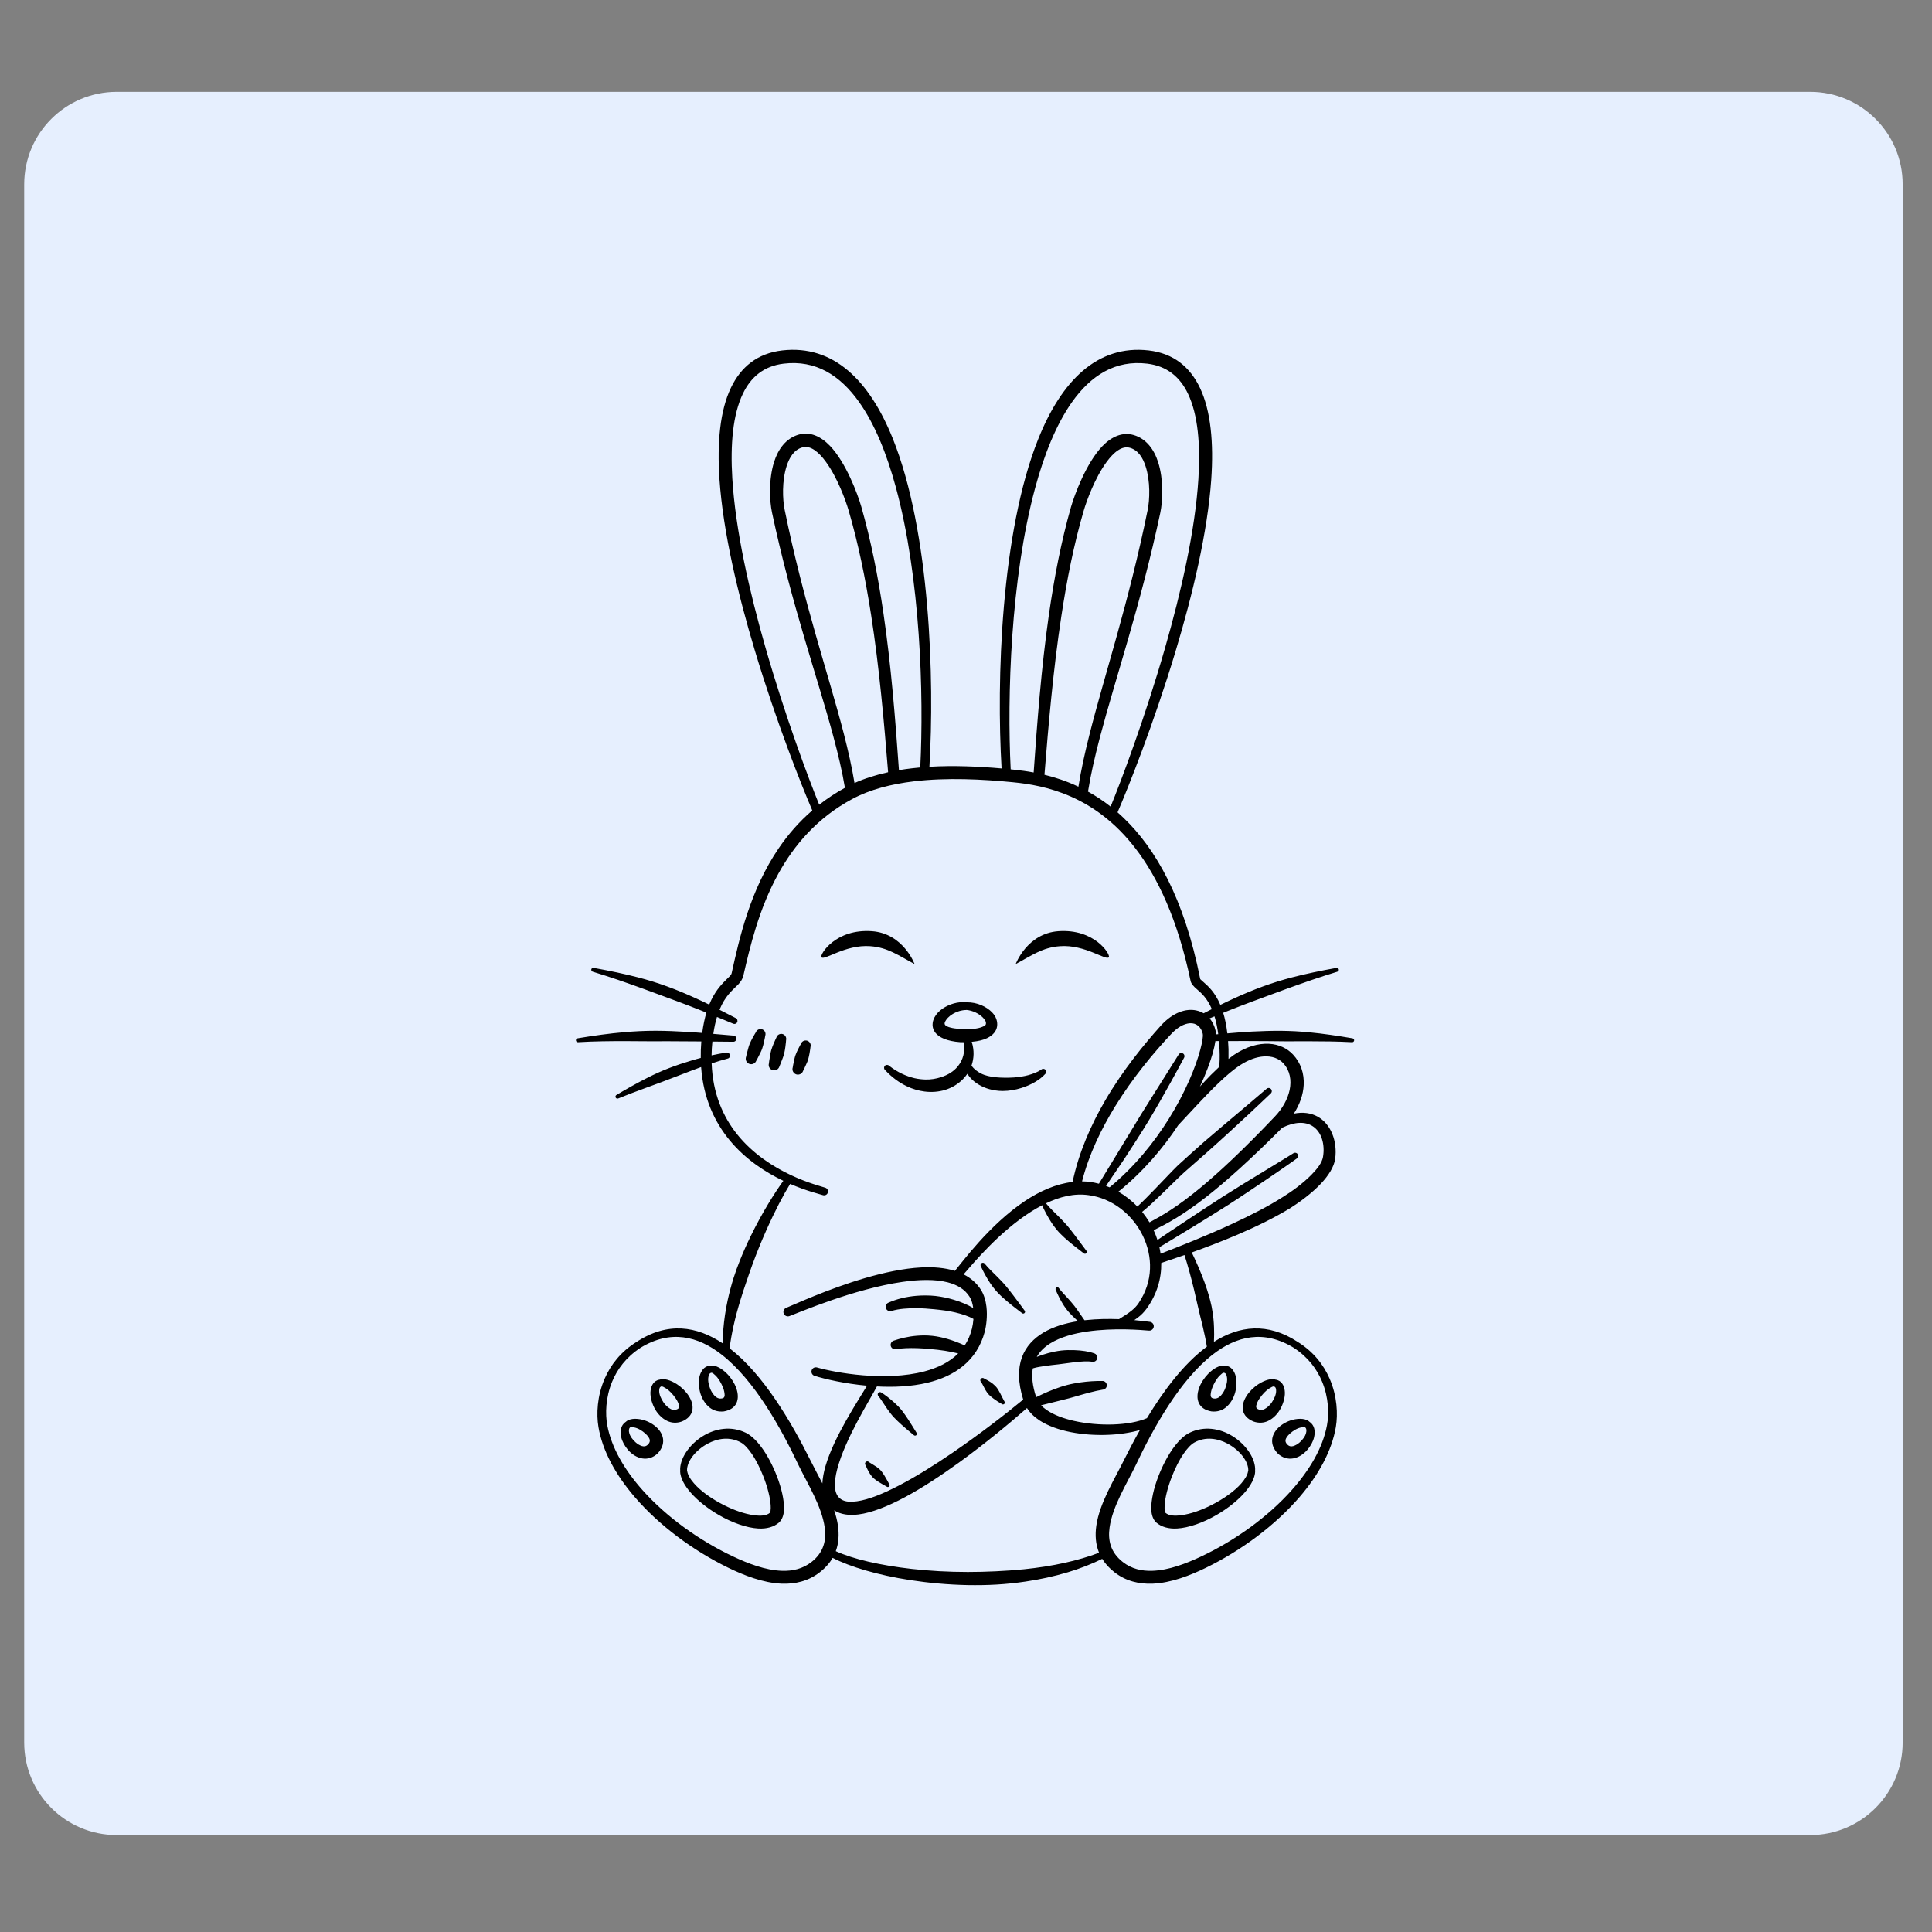 <svg xmlns="http://www.w3.org/2000/svg" xmlns:xlink="http://www.w3.org/1999/xlink" width="250" zoomAndPan="magnify" viewBox="0 0 187.5 187.5" height="250" preserveAspectRatio="xMidYMid meet"><rect x="0" y="0" width="187.5" height="187.5" fill="#808080" stroke="none"/><defs><clipPath id="a1f801b19b"><path d="M 2.348 8.914 L 184.742 8.914 L 184.742 178.09 L 2.348 178.09 Z M 2.348 8.914 "></path></clipPath><clipPath id="3c0bd67e0b"><path d="M 11.324 8.914 L 175.676 8.914 C 180.633 8.914 184.652 12.93 184.652 17.891 L 184.652 169.113 C 184.652 174.07 180.633 178.09 175.676 178.09 L 11.324 178.09 C 6.367 178.09 2.348 174.07 2.348 169.113 L 2.348 17.891 C 2.348 12.93 6.367 8.914 11.324 8.914 Z M 11.324 8.914 "></path></clipPath><clipPath id="a224200f37"><path d="M 55.883 33.43 L 131.43 33.43 L 131.43 153.859 L 55.883 153.859 Z M 55.883 33.43 "></path></clipPath></defs><g id="098aaeb4d0"><g clip-rule="nonzero" clip-path="url(#a1f801b19b)"><g clip-rule="nonzero" clip-path="url(#3c0bd67e0b)"><path style=" stroke:none;fill-rule:nonzero;fill:#e6effe;fill-opacity:1;" d="M 2.348 8.914 L 184.742 8.914 L 184.742 178.09 L 2.348 178.09 Z M 2.348 8.914 "></path></g></g><g clip-rule="nonzero" clip-path="url(#a224200f37)"><path style=" stroke:none;fill-rule:evenodd;fill:#000000;fill-opacity:1;" d="M 68.062 101.07 C 67.824 101.07 67.59 101.066 67.352 101.066 C 66.52 101.059 65.68 101.055 64.824 101.051 C 64.27 101.051 63.711 101.055 63.141 101.055 C 62.324 101.047 61.484 101.039 60.621 101.039 C 59.195 101.039 57.703 101.051 56.105 101.145 C 56 101.156 55.906 101.082 55.895 100.977 C 55.883 100.875 55.957 100.777 56.062 100.766 C 57.656 100.5 59.148 100.297 60.582 100.172 C 61.098 100.129 61.602 100.094 62.102 100.07 C 62.617 100.047 63.121 100.035 63.621 100.035 C 64.66 100.039 65.668 100.082 66.656 100.141 C 67.16 100.168 67.656 100.207 68.148 100.246 C 68.25 99.48 68.391 98.828 68.555 98.273 C 68.348 98.191 68.133 98.105 67.914 98.016 C 67.246 97.75 66.523 97.473 65.746 97.184 C 65.23 96.988 64.684 96.793 64.117 96.582 C 63.594 96.391 63.051 96.188 62.484 95.98 C 61.711 95.699 60.891 95.406 60.023 95.109 C 59.23 94.844 58.406 94.566 57.527 94.305 C 57.426 94.277 57.363 94.176 57.387 94.074 C 57.41 93.973 57.512 93.906 57.617 93.934 C 59.184 94.215 60.613 94.516 61.926 94.855 C 62.418 94.984 62.887 95.117 63.344 95.258 C 63.828 95.41 64.293 95.566 64.738 95.73 C 65.734 96.094 66.637 96.477 67.461 96.852 C 67.945 97.07 68.398 97.285 68.828 97.496 C 68.898 97.332 68.969 97.172 69.039 97.027 C 69.551 95.984 70.141 95.414 70.582 94.977 C 70.785 94.777 70.965 94.641 71.008 94.441 C 71.75 91.078 72.805 86.375 75.586 82.305 C 76.477 81 77.543 79.762 78.832 78.652 C 77.793 76.23 75.352 70.105 73.266 63.16 C 71.605 57.641 70.172 51.602 69.824 46.504 C 69.582 42.953 69.879 39.848 70.934 37.641 C 71.906 35.605 73.512 34.293 75.91 34.012 C 80.918 33.434 84.387 36.977 86.625 42.512 C 90.285 51.574 90.699 65.965 90.199 74.414 C 92.559 74.273 94.977 74.383 97.203 74.578 C 96.703 66.129 97.117 51.691 100.77 42.582 C 103.004 37.008 106.473 33.434 111.484 34.012 C 113.887 34.293 115.492 35.609 116.461 37.656 C 117.512 39.871 117.797 42.984 117.551 46.539 C 117.191 51.648 115.75 57.695 114.082 63.227 C 111.961 70.273 109.473 76.484 108.457 78.84 C 108.668 79.023 108.879 79.215 109.086 79.418 C 112.121 82.34 114.91 87.117 116.48 95.008 C 116.484 95.039 116.52 95.055 116.551 95.086 C 116.617 95.156 116.703 95.227 116.801 95.312 C 117.25 95.707 117.91 96.285 118.434 97.523 C 118.879 97.305 119.352 97.078 119.855 96.852 C 120.676 96.477 121.578 96.094 122.574 95.73 C 123.02 95.566 123.488 95.41 123.973 95.258 C 124.426 95.117 124.898 94.984 125.387 94.855 C 126.699 94.516 128.133 94.215 129.699 93.934 C 129.801 93.906 129.902 93.973 129.93 94.074 C 129.953 94.176 129.891 94.277 129.785 94.305 C 128.91 94.566 128.082 94.844 127.293 95.109 C 126.422 95.406 125.605 95.699 124.828 95.98 C 124.262 96.188 123.719 96.391 123.195 96.582 C 122.629 96.793 122.086 96.988 121.566 97.184 C 120.789 97.473 120.07 97.75 119.402 98.016 C 119.164 98.109 118.938 98.203 118.711 98.293 C 118.883 98.844 119.02 99.504 119.113 100.289 C 119.898 100.219 120.695 100.16 121.504 100.113 C 122.414 100.066 123.344 100.035 124.301 100.039 C 124.758 100.043 125.227 100.059 125.699 100.082 C 126.156 100.105 126.621 100.145 127.094 100.188 C 128.418 100.316 129.793 100.516 131.25 100.766 C 131.355 100.777 131.43 100.875 131.418 100.977 C 131.406 101.082 131.312 101.156 131.207 101.145 C 129.742 101.066 128.371 101.059 127.055 101.055 C 126.258 101.055 125.488 101.059 124.734 101.059 C 124.211 101.059 123.695 101.047 123.188 101.043 C 122.398 101.039 121.625 101.035 120.863 101.031 C 120.297 101.031 119.738 101.031 119.184 101.035 C 119.203 101.281 119.215 101.539 119.227 101.809 C 119.234 102.133 119.234 102.453 119.227 102.766 C 119.406 102.625 119.586 102.492 119.762 102.371 C 120.973 101.555 122.152 101.246 123.152 101.297 C 124.113 101.348 124.926 101.734 125.496 102.352 C 126.246 103.16 126.582 104.195 126.523 105.297 C 126.477 106.207 126.152 107.172 125.566 108.078 C 126.48 107.891 127.25 108.027 127.859 108.359 C 129.176 109.074 129.809 110.773 129.578 112.469 C 129.469 113.234 128.938 114.086 128.191 114.875 C 127.301 115.816 126.117 116.68 125.203 117.258 C 123.691 118.176 121.922 119.047 120.133 119.809 C 118.594 120.469 117.043 121.055 115.66 121.551 C 116.105 122.48 116.535 123.449 116.902 124.453 C 117.066 124.91 117.219 125.375 117.352 125.844 C 117.438 126.16 117.52 126.477 117.586 126.793 C 117.664 127.199 117.723 127.602 117.766 128.008 C 117.793 128.281 117.812 128.551 117.82 128.824 C 117.84 129.297 117.836 129.766 117.812 130.227 C 120.273 128.668 123.02 128.316 125.945 130.234 C 127.492 131.195 128.461 132.473 129.035 133.789 C 129.773 135.484 129.852 137.246 129.645 138.484 C 129.254 140.801 127.969 143.137 126.133 145.273 C 123.754 148.043 120.453 150.48 117.055 152.141 C 115.543 152.879 113.664 153.621 111.863 153.695 C 110.555 153.746 109.285 153.453 108.188 152.609 C 107.66 152.199 107.262 151.758 106.969 151.285 C 105.922 151.801 104.801 152.234 103.621 152.59 C 102.301 152.984 100.918 153.285 99.508 153.492 C 98.586 153.629 97.652 153.727 96.715 153.781 C 95.777 153.836 94.84 153.848 93.914 153.832 C 91.977 153.793 90.09 153.617 88.34 153.348 C 85.188 152.863 82.5 152.062 80.809 151.188 C 80.516 151.695 80.098 152.172 79.531 152.609 C 78.434 153.453 77.164 153.746 75.859 153.695 C 74.055 153.621 72.18 152.879 70.664 152.141 C 67.266 150.48 63.965 148.043 61.59 145.273 C 59.754 143.137 58.465 140.801 58.078 138.484 C 57.871 137.246 57.945 135.484 58.688 133.789 C 59.262 132.473 60.23 131.195 61.777 130.234 C 64.789 128.258 67.613 128.691 70.133 130.371 C 70.145 129.461 70.223 128.543 70.359 127.617 C 70.43 127.133 70.52 126.645 70.625 126.164 C 70.785 125.441 70.973 124.727 71.195 124.023 C 71.375 123.457 71.578 122.902 71.793 122.363 C 72.129 121.52 72.492 120.707 72.867 119.945 C 73.988 117.645 75.191 115.75 76.023 114.598 C 74.32 113.785 72.363 112.539 70.809 110.656 C 69.359 108.895 68.258 106.582 68.043 103.555 C 67.355 103.805 66.648 104.082 65.934 104.355 C 65.375 104.574 64.809 104.789 64.246 105 C 63.676 105.215 63.105 105.418 62.547 105.625 C 61.648 105.957 60.789 106.277 60.004 106.602 C 59.91 106.648 59.797 106.609 59.75 106.516 C 59.703 106.422 59.738 106.309 59.832 106.262 C 60.742 105.719 61.754 105.141 62.84 104.594 C 63.18 104.422 63.523 104.254 63.875 104.098 C 64.227 103.941 64.578 103.793 64.938 103.656 C 65.66 103.379 66.395 103.133 67.113 102.922 C 67.414 102.832 67.711 102.746 68.008 102.672 C 68 102.156 68.02 101.625 68.062 101.07 Z M 69.582 98.695 C 69.441 99.16 69.32 99.703 69.227 100.336 C 69.883 100.391 70.531 100.449 71.184 100.504 C 71.348 100.512 71.477 100.652 71.469 100.816 C 71.461 100.984 71.32 101.109 71.156 101.102 C 70.484 101.094 69.812 101.086 69.137 101.082 C 69.09 101.543 69.062 101.988 69.059 102.422 C 69.555 102.312 70.035 102.223 70.488 102.152 C 70.648 102.121 70.809 102.227 70.84 102.387 C 70.875 102.551 70.77 102.707 70.605 102.738 C 70.117 102.863 69.602 103.023 69.066 103.203 C 69.172 106.133 70.172 108.371 71.531 110.074 C 74.629 113.949 79.551 115.074 80.105 115.27 C 80.305 115.34 80.41 115.555 80.34 115.75 C 80.273 115.949 80.059 116.055 79.859 115.988 C 79.586 115.895 78.305 115.598 76.684 114.898 C 76.059 115.902 75.211 117.504 74.352 119.438 C 73.895 120.461 73.441 121.578 73.012 122.75 C 72.812 123.301 72.617 123.859 72.426 124.43 C 72.234 124.984 72.047 125.551 71.875 126.117 C 71.613 126.969 71.375 127.828 71.188 128.688 C 71.027 129.414 70.895 130.137 70.809 130.855 C 74.09 133.379 76.793 138 78.652 141.723 C 78.984 142.402 79.406 143.164 79.812 143.965 C 79.836 143.441 79.941 142.875 80.117 142.277 C 80.93 139.477 83.227 136.012 84.145 134.484 C 81.973 134.285 80.066 133.844 79.051 133.523 C 78.828 133.457 78.703 133.223 78.77 132.996 C 78.836 132.773 79.074 132.648 79.297 132.715 C 81.117 133.234 85.93 134.094 89.719 133.094 C 90.984 132.758 92.137 132.215 92.992 131.352 C 92.547 131.242 92.121 131.16 91.711 131.094 C 91.234 131.016 90.785 130.973 90.359 130.934 C 89.879 130.887 89.43 130.852 89.012 130.84 C 88.207 130.816 87.52 130.844 86.973 130.938 C 86.742 130.992 86.508 130.855 86.449 130.625 C 86.391 130.395 86.531 130.16 86.762 130.102 C 87.348 129.906 88.09 129.707 88.977 129.633 C 89.445 129.594 89.953 129.586 90.492 129.645 C 90.965 129.695 91.457 129.801 91.969 129.949 C 92.504 130.105 93.055 130.312 93.625 130.574 C 93.934 130.102 94.176 129.562 94.328 128.938 C 94.391 128.684 94.445 128.359 94.473 128.004 C 94.004 127.734 93.391 127.535 92.707 127.371 C 92.07 127.219 91.367 127.133 90.652 127.062 C 90.098 127.008 89.539 126.965 88.988 126.961 C 88.113 126.957 87.266 127.008 86.539 127.223 C 86.316 127.305 86.066 127.195 85.984 126.973 C 85.902 126.75 86.016 126.5 86.238 126.418 C 87.02 126.07 87.957 125.84 88.945 125.758 C 89.551 125.707 90.176 125.711 90.785 125.773 C 91.41 125.844 92.02 125.977 92.586 126.148 C 93.289 126.359 93.926 126.633 94.449 126.945 C 94.398 126.547 94.293 126.16 94.094 125.848 C 93.629 125.109 92.879 124.684 91.969 124.449 C 90.727 124.133 89.199 124.176 87.598 124.406 C 82.848 125.086 77.48 127.414 76.613 127.727 C 76.391 127.809 76.141 127.695 76.059 127.477 C 75.973 127.254 76.086 127.004 76.309 126.922 C 76.977 126.66 80.285 125.109 83.957 124.035 C 85.773 123.508 87.68 123.094 89.402 123.004 C 90.602 122.941 91.715 123.039 92.668 123.336 C 92.672 123.332 92.676 123.332 92.68 123.328 C 93.324 122.574 96.016 118.859 99.461 116.562 C 100.906 115.598 102.484 114.895 104.094 114.707 C 104.688 111.871 105.863 109.191 107.254 106.805 C 108.977 103.852 111.031 101.348 112.672 99.523 C 113.867 98.219 115.133 97.855 116.094 98.062 C 116.352 98.117 116.594 98.211 116.812 98.34 C 117.066 98.211 117.332 98.074 117.609 97.934 C 117.152 96.859 116.574 96.363 116.184 96.027 C 115.82 95.719 115.602 95.465 115.547 95.199 C 114.297 89.25 112.363 85.141 110.164 82.297 C 106.219 77.188 101.41 76.219 98.324 75.918 C 95.348 75.625 91.91 75.445 88.699 75.828 C 86.516 76.09 84.438 76.609 82.699 77.551 C 79.309 79.375 77.082 82.004 75.543 84.785 C 73.633 88.238 72.777 91.938 72.141 94.695 C 72.07 94.996 71.906 95.262 71.648 95.535 C 71.254 95.953 70.594 96.43 70.043 97.523 C 69.969 97.668 69.898 97.828 69.828 97.996 C 70.398 98.285 70.918 98.559 71.398 98.801 C 71.551 98.871 71.613 99.047 71.547 99.199 C 71.477 99.348 71.301 99.414 71.148 99.344 C 70.668 99.145 70.148 98.93 69.582 98.695 Z M 79.504 78.098 C 80.266 77.504 81.094 76.953 82 76.457 C 81.738 74.871 81.344 73.215 80.871 71.449 C 79.309 65.637 76.836 58.723 74.922 49.734 C 74.676 48.57 74.598 46.5 75.121 44.844 C 75.523 43.57 76.285 42.547 77.484 42.188 C 78.59 41.859 79.645 42.328 80.555 43.277 C 82.105 44.898 83.238 47.953 83.586 49.16 C 84.523 52.445 85.215 55.938 85.734 59.488 C 86.488 64.605 86.895 69.844 87.242 74.742 C 87.672 74.668 88.109 74.609 88.547 74.559 C 88.801 74.527 89.059 74.5 89.312 74.48 C 89.668 67.41 89.324 56.059 86.949 47.312 C 86.062 44.051 84.898 41.152 83.363 39 C 81.523 36.414 79.148 34.922 76.062 35.293 C 74.148 35.52 72.883 36.574 72.102 38.199 C 71.117 40.242 70.871 43.129 71.07 46.422 C 71.375 51.449 72.727 57.402 74.293 62.859 C 76.219 69.574 78.465 75.539 79.504 78.098 Z M 82.93 75.992 C 83.941 75.539 85.039 75.195 86.191 74.945 C 85.797 70.043 85.336 64.797 84.539 59.668 C 83.996 56.18 83.297 52.742 82.352 49.516 C 82.074 48.562 81.27 46.344 80.141 44.805 C 79.801 44.34 79.434 43.941 79.035 43.672 C 78.664 43.426 78.27 43.301 77.852 43.426 C 77.059 43.66 76.613 44.391 76.344 45.23 C 75.879 46.668 75.945 48.465 76.152 49.477 C 77.98 58.457 80.387 65.375 81.887 71.184 C 82.32 72.871 82.68 74.469 82.93 75.992 Z M 98.086 74.664 C 98.207 74.676 98.328 74.688 98.449 74.703 C 99.02 74.762 99.648 74.844 100.316 74.969 C 100.656 70.109 101.055 64.82 101.793 59.664 C 102.312 56.043 103 52.488 103.941 49.195 C 104.289 47.992 105.422 44.934 106.973 43.312 C 107.883 42.367 108.938 41.898 110.043 42.227 C 111.242 42.586 112.004 43.609 112.406 44.883 C 112.93 46.535 112.852 48.605 112.605 49.77 C 110.691 58.754 108.277 65.738 106.738 71.582 C 106.254 73.438 105.852 75.172 105.59 76.824 C 106.32 77.227 107.055 77.707 107.785 78.281 C 108.812 75.773 111.098 69.734 113.055 62.926 C 114.629 57.457 115.992 51.492 116.305 46.457 C 116.508 43.156 116.27 40.262 115.293 38.211 C 114.516 36.582 113.25 35.52 111.332 35.293 C 108.242 34.922 105.867 36.434 104.023 39.043 C 102.496 41.211 101.332 44.121 100.449 47.398 C 98.078 56.191 97.734 67.594 98.086 74.664 Z M 101.363 75.191 C 102.406 75.445 103.523 75.809 104.66 76.348 C 104.91 74.762 105.277 73.094 105.723 71.324 C 107.195 65.477 109.547 58.496 111.375 49.516 C 111.586 48.504 111.648 46.707 111.184 45.27 C 110.914 44.426 110.469 43.699 109.676 43.465 C 109.258 43.34 108.863 43.465 108.492 43.711 C 108.094 43.977 107.727 44.379 107.387 44.844 C 106.258 46.383 105.453 48.602 105.176 49.551 C 104.227 52.785 103.535 56.281 102.996 59.84 C 102.211 65.012 101.754 70.324 101.363 75.191 Z M 118.23 100.367 C 118.141 99.691 118.016 99.121 117.867 98.637 C 117.707 98.703 117.547 98.77 117.395 98.832 C 117.664 99.152 117.867 99.555 117.973 100.031 C 117.992 100.125 118.004 100.246 118.004 100.387 C 118.078 100.379 118.156 100.371 118.23 100.367 Z M 118.332 103.531 C 118.348 103.309 118.359 103.082 118.367 102.848 C 118.375 102.52 118.371 102.184 118.355 101.84 C 118.344 101.559 118.328 101.289 118.305 101.035 C 118.188 101.035 118.07 101.039 117.953 101.039 C 117.906 101.371 117.82 101.762 117.699 102.203 C 117.445 103.09 117.035 104.207 116.453 105.449 C 116.805 105.062 117.156 104.688 117.5 104.336 C 117.781 104.055 118.059 103.785 118.332 103.531 Z M 124.445 109.441 C 121.336 112.559 119.004 114.637 117.172 116.078 C 114.77 117.965 113.23 118.766 111.961 119.395 C 111.965 119.402 111.969 119.41 111.973 119.418 C 112.109 119.719 112.23 120.027 112.332 120.34 C 112.891 119.957 113.965 119.234 115.273 118.367 C 116.301 117.688 117.469 116.914 118.648 116.156 C 119.34 115.715 120.031 115.285 120.703 114.871 C 123.09 113.402 125.137 112.184 125.508 111.93 C 125.645 111.832 125.836 111.863 125.934 112 C 126.031 112.137 126 112.328 125.863 112.426 C 125.504 112.695 123.535 114.066 121.188 115.629 C 120.535 116.066 119.852 116.516 119.164 116.957 C 117.98 117.711 116.785 118.445 115.734 119.09 C 114.227 120.016 113.008 120.746 112.52 121.043 C 112.566 121.25 112.605 121.461 112.633 121.672 C 114.402 120.992 117.035 119.957 119.656 118.742 C 121.367 117.949 123.074 117.082 124.516 116.16 C 125.359 115.641 126.449 114.852 127.281 114.004 C 127.84 113.43 128.301 112.848 128.395 112.285 C 128.605 111.074 128.266 109.816 127.34 109.262 C 126.648 108.852 125.684 108.844 124.445 109.441 Z M 111.559 118.629 C 112.77 117.98 114.23 117.152 116.512 115.262 C 118.312 113.77 120.621 111.625 123.699 108.387 C 124.469 107.586 124.965 106.68 125.156 105.793 C 125.359 104.836 125.191 103.902 124.559 103.203 C 124.117 102.715 123.434 102.469 122.629 102.527 C 121.949 102.578 121.191 102.836 120.406 103.34 C 119.727 103.773 119.008 104.391 118.262 105.105 C 116.977 106.332 115.629 107.836 114.34 109.207 C 112.879 111.418 110.957 113.703 108.539 115.652 C 109.215 116.043 109.836 116.531 110.383 117.094 C 110.625 116.875 110.926 116.578 111.258 116.246 C 112.402 115.098 113.84 113.543 114.316 113.098 C 115.16 112.332 116 111.566 116.855 110.816 C 117.457 110.293 118.062 109.777 118.672 109.266 C 120.086 108.066 121.512 106.879 122.918 105.668 C 123.043 105.555 123.234 105.562 123.348 105.688 C 123.461 105.812 123.453 106.004 123.328 106.117 C 121.953 107.426 120.57 108.723 119.168 110 C 118.469 110.641 117.766 111.273 117.059 111.902 C 116.352 112.531 115.633 113.148 114.926 113.777 C 114.441 114.199 112.965 115.699 111.785 116.793 C 111.438 117.109 111.113 117.395 110.844 117.613 C 111.105 117.934 111.344 118.273 111.559 118.629 Z M 114.953 121.801 C 114.105 122.098 113.34 122.355 112.699 122.57 C 112.723 124.07 112.289 125.609 111.266 127.02 C 111.027 127.348 110.75 127.629 110.398 127.895 C 110.297 127.969 110.191 128.043 110.082 128.117 C 110.773 128.18 111.309 128.25 111.586 128.285 C 111.824 128.309 111.996 128.52 111.969 128.754 C 111.945 128.988 111.734 129.16 111.5 129.137 C 110.75 129.074 108.109 128.848 105.523 129.223 C 104.215 129.41 102.922 129.758 101.914 130.383 C 101.371 130.723 100.922 131.148 100.617 131.688 C 100.949 131.555 101.34 131.422 101.762 131.309 C 102.152 131.207 102.566 131.121 102.992 131.07 C 103.414 131.023 103.84 131.016 104.25 131.031 C 104.996 131.055 105.676 131.16 106.176 131.34 C 106.398 131.398 106.535 131.629 106.48 131.852 C 106.422 132.078 106.191 132.215 105.965 132.156 C 105.516 132.086 104.93 132.133 104.293 132.203 C 104.031 132.234 103.762 132.273 103.492 132.309 C 103.223 132.344 102.953 132.379 102.688 132.414 C 102.262 132.461 101.852 132.504 101.477 132.559 C 101.012 132.629 100.609 132.688 100.309 132.781 C 100.281 132.793 100.258 132.801 100.23 132.809 C 100.105 133.57 100.191 134.492 100.559 135.594 C 100.949 135.406 101.543 135.117 102.277 134.836 C 102.672 134.684 103.105 134.535 103.566 134.414 C 103.996 134.301 104.449 134.223 104.906 134.156 C 105.598 134.059 106.297 134.016 106.965 134.023 C 107.195 134.008 107.398 134.184 107.414 134.414 C 107.434 134.648 107.258 134.848 107.023 134.867 C 106.609 134.934 106.191 135.031 105.766 135.141 C 105.434 135.223 105.102 135.32 104.77 135.414 C 104.434 135.508 104.102 135.613 103.773 135.699 C 103.352 135.812 102.941 135.91 102.562 136.004 C 101.949 136.156 101.418 136.285 101.035 136.383 C 101.191 136.551 101.375 136.703 101.582 136.844 C 102.27 137.316 103.184 137.656 104.188 137.887 C 106.645 138.449 109.633 138.359 111.309 137.633 C 112.926 134.957 114.887 132.348 117.109 130.707 C 117.113 130.703 117.117 130.699 117.125 130.695 C 117.031 130.07 116.887 129.449 116.742 128.809 C 116.637 128.355 116.52 127.906 116.41 127.449 C 116.32 127.07 116.234 126.691 116.145 126.312 C 116.059 125.93 115.973 125.551 115.883 125.172 C 115.605 124.023 115.301 122.887 114.953 121.801 Z M 106.664 150.691 C 106.324 149.863 106.266 148.973 106.398 148.059 C 106.711 145.867 108.188 143.516 109.07 141.723 C 109.539 140.785 110.059 139.789 110.629 138.785 C 108.785 139.324 106.18 139.43 103.953 138.996 C 102.781 138.77 101.715 138.387 100.902 137.863 C 100.379 137.52 99.957 137.117 99.668 136.652 C 97.961 138.148 95.578 140.125 93.066 141.941 C 91.32 143.203 89.52 144.391 87.836 145.293 C 86.156 146.195 84.59 146.809 83.332 146.973 C 82.391 147.098 81.594 146.973 81 146.598 C 80.984 146.59 80.973 146.582 80.957 146.57 C 81.125 147.07 81.254 147.57 81.324 148.059 C 81.445 148.918 81.402 149.758 81.113 150.539 C 82.777 151.305 85.418 151.914 88.488 152.262 C 90.195 152.453 92.039 152.559 93.926 152.559 C 94.828 152.559 95.734 152.535 96.645 152.492 C 97.551 152.449 98.457 152.387 99.355 152.297 C 100.727 152.156 102.078 151.953 103.379 151.66 C 104.523 151.402 105.625 151.09 106.664 150.691 Z M 85.105 134.555 C 84.422 135.859 82.02 139.625 81.25 142.59 C 81.082 143.23 80.996 143.828 81.035 144.348 C 81.078 144.855 81.25 145.277 81.664 145.527 C 82.047 145.762 82.559 145.781 83.16 145.699 C 84.301 145.543 85.707 144.965 87.242 144.168 C 88.891 143.309 90.676 142.195 92.41 141.012 C 95.039 139.215 97.555 137.27 99.301 135.828 C 98.25 132.453 99.359 130.465 101.27 129.324 C 102.223 128.758 103.398 128.41 104.617 128.219 C 104.543 128.152 104.469 128.082 104.387 128.008 C 104.168 127.801 103.938 127.582 103.715 127.328 C 103.609 127.207 103.512 127.078 103.414 126.945 C 103.316 126.816 103.227 126.68 103.141 126.539 C 102.871 126.094 102.648 125.637 102.465 125.203 C 102.414 125.117 102.441 125 102.52 124.945 C 102.598 124.891 102.703 124.918 102.754 125.004 C 103.023 125.355 103.352 125.695 103.684 126.055 C 103.789 126.172 103.891 126.285 103.992 126.406 C 104.094 126.523 104.195 126.645 104.289 126.766 C 104.488 127.027 104.668 127.293 104.84 127.539 C 104.992 127.754 105.129 127.953 105.25 128.129 C 105.297 128.125 105.34 128.121 105.383 128.117 C 106.496 127.996 107.613 127.988 108.598 128.023 C 109.102 127.715 109.508 127.453 109.836 127.184 C 110.102 126.965 110.316 126.742 110.492 126.48 C 111.945 124.336 111.875 121.91 110.906 119.922 C 109.91 117.875 107.949 116.285 105.641 115.988 C 104.242 115.789 102.84 116.145 101.508 116.785 C 101.531 116.801 101.555 116.824 101.57 116.852 C 101.93 117.281 102.363 117.688 102.805 118.129 C 102.945 118.266 103.082 118.406 103.215 118.551 C 103.352 118.695 103.484 118.84 103.609 118.988 C 103.875 119.309 104.113 119.629 104.344 119.926 C 104.82 120.551 105.199 121.07 105.426 121.375 C 105.496 121.445 105.492 121.559 105.422 121.629 C 105.352 121.699 105.238 121.695 105.168 121.625 C 104.871 121.387 104.344 121.008 103.742 120.496 C 103.449 120.25 103.141 119.977 102.844 119.672 C 102.707 119.527 102.574 119.371 102.449 119.211 C 102.32 119.047 102.199 118.883 102.086 118.715 C 101.727 118.172 101.434 117.621 101.188 117.094 C 101.164 117.051 101.152 117.004 101.156 116.961 C 100.801 117.145 100.453 117.348 100.109 117.562 C 96.984 119.531 94.414 122.641 93.516 123.676 C 94.203 124.023 94.773 124.512 95.188 125.156 C 95.492 125.633 95.664 126.219 95.734 126.82 C 95.84 127.719 95.723 128.648 95.566 129.254 C 94.805 132.094 92.625 133.57 90 134.199 C 88.441 134.57 86.727 134.641 85.105 134.555 Z M 105.012 114.652 C 105.277 114.656 105.547 114.672 105.816 114.707 C 106.098 114.75 106.375 114.805 106.648 114.879 L 108.43 111.953 C 109.223 110.672 109.984 109.375 110.777 108.09 C 111.488 106.938 112.223 105.797 112.941 104.645 C 113.422 103.879 113.906 103.117 114.383 102.348 C 114.469 102.203 114.656 102.152 114.801 102.234 C 114.949 102.32 114.996 102.508 114.914 102.652 C 114.484 103.449 114.055 104.25 113.613 105.043 C 112.949 106.23 112.285 107.414 111.582 108.582 C 110.805 109.879 109.977 111.141 109.156 112.41 L 107.34 115.094 C 107.457 115.137 107.574 115.184 107.688 115.23 C 110.125 113.223 112.016 110.852 113.434 108.582 C 115.059 105.98 116.051 103.516 116.488 101.871 C 116.684 101.125 116.781 100.578 116.723 100.312 C 116.574 99.664 116.094 99.262 115.473 99.305 C 114.902 99.348 114.262 99.699 113.621 100.395 C 111.992 102.137 109.961 104.547 108.219 107.379 C 106.867 109.578 105.68 112.035 105.012 114.652 Z M 125.574 130.816 L 125.574 130.812 C 122.652 129.016 120 129.664 117.688 131.465 C 114.5 133.949 111.934 138.566 110.188 142.266 C 109.371 143.961 107.973 146.172 107.684 148.242 C 107.508 149.48 107.773 150.664 108.977 151.598 C 109.82 152.258 110.805 152.477 111.816 152.445 C 113.453 152.395 115.156 151.719 116.539 151.07 C 119.832 149.523 123.039 147.23 125.367 144.609 C 127.117 142.641 128.379 140.492 128.781 138.332 C 128.992 137.219 128.949 135.633 128.312 134.094 C 127.816 132.891 126.957 131.715 125.574 130.816 Z M 118.809 132.543 L 118.809 132.539 C 119.332 132.523 119.676 132.863 119.867 133.371 C 120.043 133.836 120.039 134.477 119.887 135.086 C 119.73 135.703 119.387 136.266 118.938 136.613 C 118.562 136.906 118.098 137.035 117.57 136.977 C 116.301 136.758 115.984 135.793 116.367 134.715 C 116.539 134.227 116.867 133.723 117.25 133.332 C 117.773 132.801 118.375 132.477 118.809 132.543 Z M 118.777 133.227 L 118.777 133.223 C 118.648 133.23 118.535 133.352 118.395 133.48 C 118.09 133.766 117.824 134.23 117.645 134.695 C 117.551 134.938 117.5 135.18 117.492 135.395 C 117.488 135.559 117.559 135.688 117.766 135.719 C 118.059 135.777 118.305 135.641 118.496 135.43 C 118.66 135.242 118.805 135.016 118.898 134.773 C 119.059 134.371 119.141 133.941 119.066 133.609 C 119.027 133.418 118.965 133.25 118.777 133.227 Z M 127.121 138.016 L 127.121 138.012 C 127.57 138.336 127.668 138.887 127.531 139.484 C 127.434 139.902 127.195 140.34 126.879 140.703 C 126.109 141.598 124.91 141.922 123.992 141.047 C 123.199 140.188 123.359 139.273 124.027 138.594 C 124.391 138.227 124.91 137.934 125.43 137.797 C 126.125 137.613 126.793 137.672 127.121 138.016 Z M 126.68 138.539 L 126.68 138.535 C 126.582 138.469 126.441 138.508 126.285 138.531 C 125.91 138.594 125.496 138.848 125.164 139.148 C 125.035 139.262 124.934 139.395 124.852 139.527 C 124.723 139.727 124.707 139.953 124.918 140.168 C 125.094 140.371 125.312 140.406 125.531 140.336 C 125.742 140.266 125.953 140.145 126.137 139.98 C 126.43 139.719 126.68 139.387 126.754 139.062 C 126.801 138.867 126.816 138.676 126.68 138.539 Z M 123.824 133.902 L 123.828 133.895 C 124.34 133.996 124.605 134.402 124.68 134.938 C 124.75 135.43 124.605 136.055 124.324 136.617 C 124.039 137.184 123.582 137.66 123.066 137.902 C 122.637 138.105 122.152 138.133 121.652 137.957 C 120.461 137.469 120.363 136.457 120.969 135.488 C 121.246 135.051 121.672 134.629 122.133 134.332 C 122.762 133.93 123.418 133.742 123.824 133.902 Z M 123.648 134.559 L 123.648 134.555 C 123.52 134.535 123.383 134.633 123.219 134.727 C 122.859 134.938 122.496 135.336 122.219 135.75 C 122.074 135.965 121.973 136.188 121.922 136.398 C 121.883 136.555 121.922 136.695 122.117 136.773 C 122.391 136.895 122.66 136.816 122.891 136.648 C 123.094 136.504 123.281 136.316 123.43 136.098 C 123.672 135.738 123.848 135.336 123.848 134.996 C 123.848 134.805 123.824 134.621 123.648 134.559 Z M 121.805 142.762 L 121.816 142.762 C 121.805 143.414 121.402 144.172 120.746 144.906 C 120.066 145.672 119.109 146.422 118.07 147.023 C 116.781 147.773 115.363 148.277 114.23 148.34 C 113.41 148.387 112.723 148.188 112.238 147.777 C 111.992 147.566 111.809 147.215 111.75 146.734 C 111.66 146.004 111.855 144.867 112.266 143.691 C 112.629 142.652 113.152 141.57 113.738 140.711 C 114.273 139.934 114.863 139.332 115.441 139.051 C 116.859 138.363 118.375 138.625 119.578 139.355 C 120.961 140.195 121.902 141.633 121.805 142.762 Z M 113.102 146.812 C 113.449 147.113 114.012 147.133 114.656 147.047 C 115.551 146.93 116.578 146.566 117.555 146.074 C 118.715 145.488 119.805 144.73 120.48 143.949 C 120.84 143.527 121.094 143.117 121.133 142.723 L 121.145 142.723 C 121.172 141.809 120.297 140.73 119.145 140.109 C 118.184 139.59 117 139.402 115.926 139.988 C 115.562 140.188 115.215 140.582 114.879 141.066 C 114.441 141.695 114.051 142.488 113.734 143.293 C 113.344 144.289 113.074 145.309 113.027 146.082 C 113.016 146.277 113.02 146.453 113.039 146.605 C 113.055 146.688 113.047 146.852 113.098 146.812 C 113.098 146.812 113.102 146.812 113.102 146.812 Z M 113.102 146.812 C 113.094 146.809 113.09 146.805 113.086 146.801 C 113.09 146.805 113.102 146.809 113.102 146.812 Z M 62.145 130.812 L 62.145 130.816 C 60.762 131.715 59.902 132.891 59.406 134.094 C 58.773 135.633 58.73 137.219 58.938 138.332 C 59.34 140.492 60.602 142.641 62.352 144.609 C 64.684 147.23 67.887 149.523 71.18 151.07 C 72.562 151.719 74.266 152.395 75.902 152.445 C 76.914 152.477 77.902 152.258 78.746 151.598 C 79.945 150.664 80.211 149.48 80.039 148.242 C 79.75 146.172 78.352 143.961 77.535 142.266 C 75.785 138.566 73.223 133.949 70.035 131.465 C 67.719 129.664 65.07 129.016 62.145 130.812 Z M 66.004 142.762 L 66.016 142.762 C 65.918 141.633 66.859 140.195 68.242 139.355 C 69.445 138.625 70.961 138.363 72.383 139.051 C 72.957 139.332 73.551 139.934 74.082 140.711 C 74.672 141.57 75.191 142.652 75.555 143.691 C 75.965 144.867 76.16 146.004 76.07 146.734 C 76.012 147.215 75.828 147.566 75.582 147.777 C 75.098 148.188 74.41 148.387 73.59 148.34 C 72.457 148.277 71.039 147.773 69.75 147.023 C 68.711 146.422 67.754 145.672 67.074 144.906 C 66.418 144.172 66.016 143.414 66.004 142.762 Z M 74.723 146.812 C 74.773 146.852 74.77 146.688 74.781 146.605 C 74.805 146.453 74.805 146.277 74.793 146.082 C 74.746 145.309 74.477 144.289 74.086 143.293 C 73.77 142.488 73.379 141.695 72.941 141.066 C 72.605 140.582 72.258 140.188 71.895 139.988 C 70.82 139.402 69.637 139.59 68.676 140.109 C 67.523 140.73 66.648 141.809 66.676 142.723 L 66.688 142.723 C 66.727 143.117 66.98 143.527 67.344 143.949 C 68.016 144.73 69.102 145.488 70.266 146.074 C 71.242 146.566 72.27 146.93 73.164 147.047 C 73.809 147.133 74.371 147.113 74.723 146.812 Z M 74.723 146.812 C 74.719 146.809 74.73 146.805 74.734 146.801 C 74.73 146.805 74.727 146.809 74.723 146.812 Z M 60.699 138.012 L 60.703 138.016 C 61.027 137.672 61.695 137.613 62.391 137.797 C 62.91 137.934 63.43 138.227 63.793 138.594 C 64.461 139.273 64.621 140.188 63.832 141.047 C 62.91 141.922 61.711 141.598 60.941 140.703 C 60.629 140.34 60.387 139.902 60.289 139.484 C 60.152 138.887 60.25 138.336 60.699 138.012 Z M 61.141 138.535 L 61.141 138.539 C 61.004 138.676 61.02 138.867 61.066 139.062 C 61.145 139.387 61.391 139.719 61.688 139.98 C 61.867 140.145 62.078 140.266 62.289 140.336 C 62.508 140.406 62.727 140.371 62.902 140.168 C 63.113 139.953 63.098 139.727 62.969 139.527 C 62.887 139.395 62.785 139.262 62.656 139.148 C 62.324 138.848 61.91 138.594 61.535 138.531 C 61.383 138.508 61.242 138.469 61.141 138.535 Z M 69.012 132.539 L 69.012 132.543 C 69.445 132.477 70.047 132.801 70.57 133.332 C 70.957 133.723 71.281 134.227 71.453 134.715 C 71.836 135.793 71.52 136.758 70.254 136.977 C 69.723 137.035 69.258 136.906 68.883 136.613 C 68.434 136.266 68.09 135.703 67.934 135.086 C 67.781 134.477 67.777 133.836 67.953 133.371 C 68.145 132.863 68.488 132.523 69.012 132.539 Z M 69.043 133.223 L 69.043 133.227 C 68.859 133.25 68.793 133.418 68.754 133.609 C 68.68 133.941 68.762 134.371 68.922 134.773 C 69.016 135.016 69.16 135.242 69.324 135.43 C 69.516 135.641 69.762 135.777 70.055 135.719 C 70.262 135.688 70.332 135.559 70.328 135.395 C 70.32 135.18 70.273 134.938 70.18 134.695 C 70 134.23 69.73 133.766 69.426 133.48 C 69.285 133.352 69.172 133.23 69.043 133.223 Z M 63.992 133.895 L 63.996 133.902 C 64.402 133.742 65.062 133.93 65.688 134.332 C 66.148 134.629 66.574 135.051 66.852 135.488 C 67.457 136.457 67.359 137.469 66.168 137.957 C 65.668 138.133 65.188 138.105 64.754 137.902 C 64.238 137.66 63.781 137.184 63.496 136.617 C 63.215 136.055 63.07 135.43 63.141 134.938 C 63.219 134.402 63.48 133.996 63.992 133.895 Z M 64.172 134.555 L 64.172 134.559 C 63.996 134.621 63.973 134.805 63.973 134.996 C 63.973 135.336 64.148 135.738 64.391 136.098 C 64.539 136.316 64.727 136.504 64.93 136.648 C 65.16 136.816 65.43 136.895 65.703 136.773 C 65.898 136.695 65.941 136.555 65.898 136.398 C 65.848 136.188 65.746 135.965 65.602 135.75 C 65.324 135.336 64.961 134.938 64.602 134.727 C 64.438 134.633 64.301 134.535 64.172 134.555 Z M 75.348 100.695 C 75.418 100.438 75.688 100.285 75.945 100.352 C 76.203 100.422 76.355 100.691 76.289 100.949 C 76.289 100.949 76.273 101.227 76.219 101.609 C 76.191 101.809 76.156 102.031 76.102 102.254 C 76.07 102.383 76.027 102.508 75.984 102.629 C 75.812 103.109 75.645 103.488 75.645 103.488 C 75.57 103.77 75.277 103.938 74.996 103.863 C 74.711 103.785 74.543 103.496 74.621 103.211 C 74.621 103.211 74.668 102.797 74.762 102.301 C 74.785 102.176 74.812 102.043 74.848 101.918 C 74.914 101.695 75 101.484 75.074 101.301 C 75.223 100.941 75.348 100.695 75.348 100.695 Z M 73.355 100.184 C 73.449 99.934 73.73 99.809 73.98 99.902 C 74.23 99.996 74.359 100.277 74.262 100.527 C 74.262 100.527 74.227 100.797 74.137 101.164 C 74.09 101.355 74.039 101.57 73.965 101.781 C 73.922 101.906 73.867 102.023 73.812 102.137 C 73.602 102.586 73.398 102.938 73.398 102.938 C 73.297 103.211 72.988 103.352 72.715 103.246 C 72.441 103.145 72.305 102.836 72.406 102.562 C 72.406 102.562 72.492 102.164 72.629 101.691 C 72.664 101.57 72.699 101.445 72.75 101.324 C 72.832 101.117 72.938 100.922 73.027 100.746 C 73.207 100.414 73.355 100.184 73.355 100.184 Z M 93.883 104.211 C 93.758 104.391 93.617 104.559 93.465 104.719 C 93.004 105.191 92.402 105.566 91.715 105.777 C 91.105 105.961 90.426 106.02 89.723 105.93 C 89.152 105.855 88.562 105.691 87.984 105.41 C 87.262 105.062 86.555 104.555 85.891 103.84 C 85.773 103.734 85.766 103.555 85.875 103.438 C 85.98 103.324 86.16 103.316 86.277 103.422 C 87.102 104.07 87.949 104.445 88.758 104.637 C 89.117 104.719 89.469 104.754 89.812 104.766 C 90.355 104.781 90.859 104.688 91.324 104.539 C 91.988 104.328 92.559 103.98 92.957 103.488 C 93.453 102.871 93.699 102.066 93.516 101.145 C 93.414 101.145 93.312 101.145 93.211 101.145 C 90.566 100.953 90.195 99.676 90.695 98.73 C 90.859 98.426 91.125 98.121 91.488 97.879 C 92.102 97.461 92.957 97.18 93.824 97.27 L 93.824 97.273 C 94.844 97.258 95.762 97.707 96.285 98.254 C 96.684 98.668 96.832 99.164 96.766 99.609 C 96.703 100.035 96.414 100.449 95.801 100.75 C 95.449 100.922 94.961 101.051 94.305 101.109 C 94.566 101.934 94.527 102.719 94.285 103.414 C 94.52 103.762 94.848 103.996 95.211 104.184 C 95.621 104.391 96.098 104.488 96.598 104.543 C 96.891 104.574 97.191 104.586 97.496 104.59 C 97.801 104.59 98.105 104.59 98.41 104.566 C 98.891 104.527 99.359 104.461 99.789 104.344 C 100.281 104.207 100.719 104.039 101.059 103.801 C 101.176 103.695 101.355 103.707 101.461 103.824 C 101.566 103.941 101.555 104.121 101.438 104.227 C 100.922 104.797 100.086 105.289 99.113 105.59 C 98.547 105.77 97.934 105.875 97.328 105.879 C 97.078 105.883 96.832 105.859 96.59 105.824 C 96.207 105.762 95.84 105.668 95.504 105.523 C 94.824 105.234 94.254 104.805 93.883 104.211 Z M 93.793 98.012 L 93.793 98.02 C 92.832 98.031 91.945 98.613 91.699 99.207 C 91.598 99.453 91.797 99.602 92.211 99.715 C 92.484 99.793 92.832 99.84 93.266 99.852 C 94.223 99.914 94.887 99.84 95.309 99.664 C 95.504 99.586 95.645 99.523 95.676 99.395 C 95.734 99.172 95.578 98.934 95.348 98.715 C 94.98 98.363 94.426 98.078 93.793 98.012 Z M 98.574 93.559 C 98.574 93.559 99.668 90.586 102.723 90.371 C 106.223 90.125 107.766 92.602 107.617 92.887 C 107.391 93.301 105.316 91.641 102.867 91.828 C 101.148 91.953 100.125 92.738 98.574 93.559 Z M 88.758 93.559 C 87.203 92.738 86.184 91.953 84.465 91.828 C 82.016 91.641 79.941 93.301 79.715 92.887 C 79.566 92.602 81.109 90.125 84.609 90.371 C 87.664 90.586 88.758 93.559 88.758 93.559 Z M 77.73 101.309 C 77.816 101.055 78.09 100.918 78.344 101 C 78.598 101.082 78.738 101.355 78.656 101.613 C 78.656 101.613 78.633 101.867 78.566 102.219 C 78.531 102.402 78.492 102.609 78.434 102.812 C 78.398 102.93 78.352 103.043 78.305 103.152 C 78.121 103.586 77.941 103.926 77.941 103.926 C 77.852 104.203 77.551 104.355 77.273 104.266 C 76.996 104.172 76.844 103.875 76.934 103.598 C 76.934 103.598 76.992 103.215 77.102 102.758 C 77.129 102.645 77.156 102.523 77.199 102.41 C 77.27 102.211 77.359 102.02 77.441 101.852 C 77.598 101.531 77.73 101.309 77.73 101.309 Z M 84 142.195 C 83.918 142.102 83.93 141.957 84.027 141.879 C 84.121 141.797 84.262 141.809 84.344 141.906 C 84.531 142.031 84.789 142.164 85.09 142.371 C 85.168 142.426 85.242 142.484 85.316 142.551 C 85.387 142.613 85.457 142.68 85.52 142.754 C 85.645 142.902 85.742 143.062 85.848 143.23 C 86.016 143.496 86.141 143.75 86.289 144.012 C 86.359 144.082 86.359 144.195 86.289 144.262 C 86.219 144.332 86.105 144.332 86.035 144.262 C 85.773 144.113 85.52 143.984 85.258 143.812 C 85.09 143.699 84.926 143.594 84.781 143.461 C 84.707 143.395 84.645 143.32 84.586 143.246 C 84.52 143.168 84.465 143.09 84.414 143.008 C 84.215 142.684 84.098 142.41 84 142.195 Z M 95.195 122.898 C 95.129 122.793 95.16 122.652 95.266 122.586 C 95.371 122.52 95.512 122.551 95.578 122.656 C 95.934 123.086 96.371 123.496 96.809 123.934 C 96.949 124.07 97.086 124.215 97.219 124.355 C 97.355 124.5 97.488 124.645 97.613 124.797 C 97.879 125.113 98.121 125.434 98.348 125.73 C 98.828 126.355 99.207 126.879 99.43 127.184 C 99.5 127.254 99.5 127.367 99.426 127.434 C 99.355 127.504 99.242 127.5 99.176 127.43 C 98.875 127.191 98.348 126.816 97.746 126.301 C 97.453 126.055 97.145 125.785 96.852 125.477 C 96.711 125.332 96.582 125.176 96.453 125.016 C 96.324 124.855 96.203 124.691 96.09 124.52 C 95.734 123.98 95.438 123.426 95.195 122.898 Z M 85.258 135.5 C 85.164 135.418 85.152 135.277 85.234 135.184 C 85.316 135.09 85.457 135.078 85.551 135.16 C 85.844 135.34 86.293 135.672 86.812 136.137 C 86.934 136.246 87.059 136.367 87.184 136.496 C 87.297 136.617 87.414 136.742 87.523 136.883 C 87.73 137.148 87.926 137.434 88.117 137.723 C 88.414 138.168 88.676 138.617 88.941 139.035 C 89.008 139.109 89 139.223 88.926 139.285 C 88.852 139.352 88.738 139.344 88.672 139.27 C 88.289 138.953 87.887 138.625 87.488 138.262 C 87.23 138.027 86.977 137.793 86.746 137.547 C 86.629 137.422 86.52 137.289 86.418 137.156 C 86.309 137.02 86.207 136.883 86.113 136.746 C 85.738 136.207 85.469 135.75 85.258 135.5 Z M 95.215 134.125 C 95.121 134.043 95.109 133.902 95.191 133.809 C 95.273 133.715 95.414 133.703 95.512 133.785 C 95.773 133.91 96.039 134.059 96.328 134.273 C 96.406 134.336 96.484 134.402 96.555 134.473 C 96.625 134.543 96.695 134.617 96.754 134.695 C 96.871 134.859 96.965 135.031 97.059 135.203 C 97.215 135.488 97.324 135.75 97.469 135.996 C 97.539 136.062 97.539 136.176 97.469 136.246 C 97.398 136.316 97.285 136.316 97.215 136.25 C 96.957 136.102 96.703 135.949 96.43 135.742 C 96.27 135.625 96.117 135.504 95.973 135.359 C 95.906 135.289 95.848 135.211 95.789 135.133 C 95.73 135.055 95.68 134.973 95.633 134.891 C 95.469 134.605 95.363 134.344 95.215 134.125 Z M 95.215 134.125 "></path></g></g></svg>